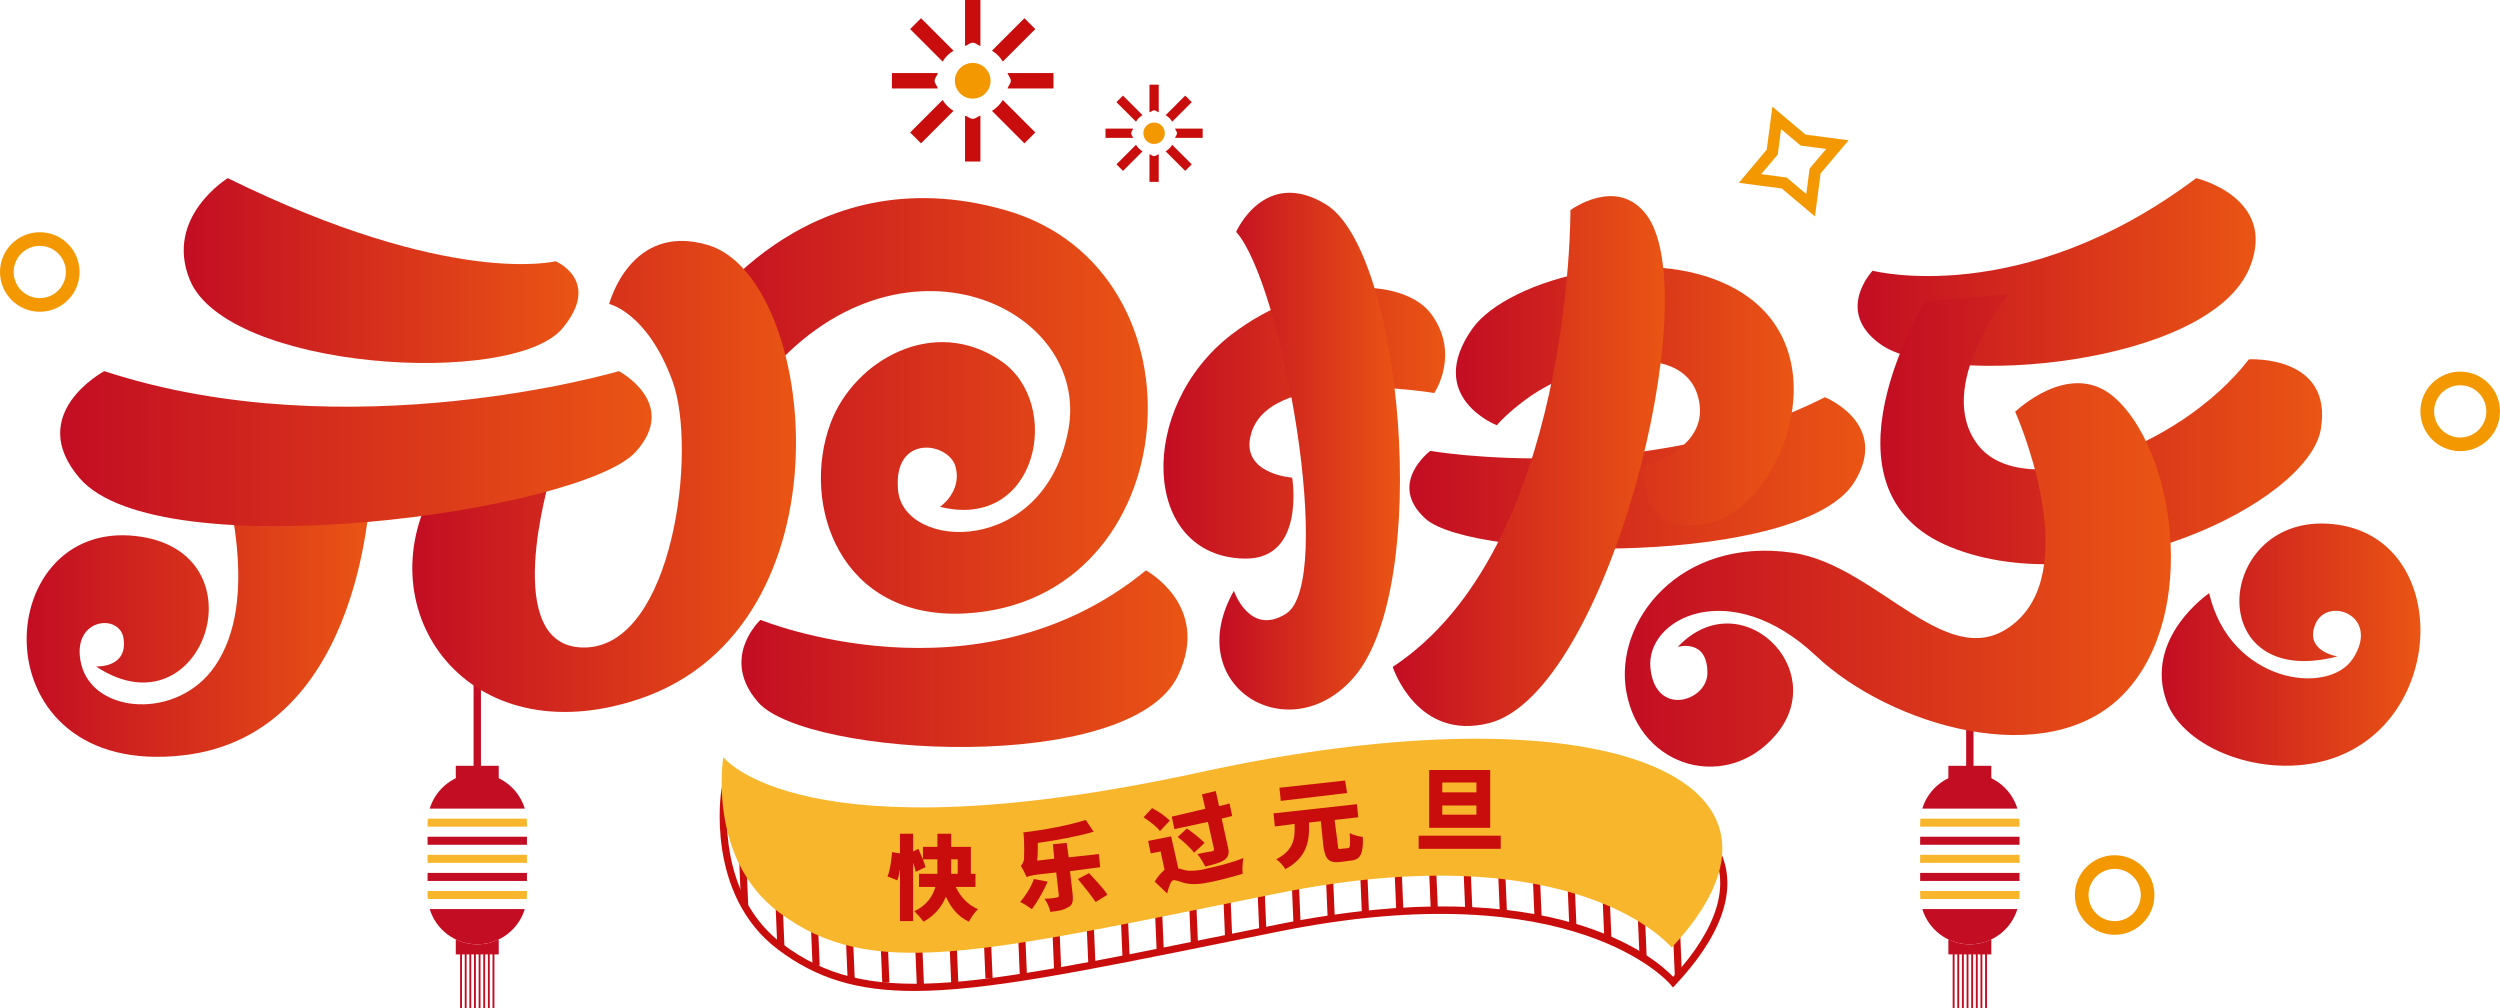 <?xml version="1.0" encoding="iso-8859-1"?>
<!-- Generator: Adobe Illustrator 27.0.0, SVG Export Plug-In . SVG Version: 6.00 Build 0)  -->
<svg version="1.1" id="&#x56FE;&#x5C42;_1" xmlns="http://www.w3.org/2000/svg" xmlns:xlink="http://www.w3.org/1999/xlink" x="0px"
	 y="0px" viewBox="0 0 1133.073 457.006" style="enable-background:new 0 0 1133.073 457.006;" xml:space="preserve">
<g>
	<g>
		<g>
			<g>
				<path style="fill:#F39800;" d="M822.592,98.101l-15.024-12.673l-19.49-2.558l12.657-15.032l2.562-19.494l15.032,12.669
					l19.498,2.566l-12.673,15.028L822.592,98.101z M798.222,78.931l11.542,1.517l8.889,7.494l1.511-11.537l7.504-8.894
					l-11.531-1.517l-8.9-7.499l-1.511,11.537L798.222,78.931z"/>
			</g>
		</g>
	</g>
	<g>
		<g>
			<g>
				<path style="fill:#F39800;" d="M958.426,423.67c-9.935,0-18.031-8.085-18.031-18.026c0-9.941,8.096-18.026,18.031-18.026
					c9.935,0,18.031,8.085,18.031,18.026C976.457,415.585,968.361,423.67,958.426,423.67z M958.426,393.801
					c-6.533,0-11.836,5.31-11.836,11.843s5.304,11.843,11.836,11.843c6.533,0,11.836-5.31,11.836-11.843
					S964.959,393.801,958.426,393.801z"/>
			</g>
		</g>
	</g>
	<g>
		<g>
			<g>
				<path style="fill:#F39800;" d="M18.031,141.3C8.096,141.3,0,133.215,0,123.274s8.095-18.026,18.031-18.026
					c9.935,0,18.031,8.085,18.031,18.026S27.966,141.3,18.031,141.3z M18.031,111.431c-6.533,0-11.836,5.31-11.836,11.843
					c0,6.533,5.304,11.843,11.836,11.843c6.533,0,11.836-5.31,11.836-11.843C29.867,116.741,24.564,111.431,18.031,111.431z"/>
			</g>
		</g>
	</g>
	<g>
		<g>
			<g>
				<path style="fill:#F39800;" d="M1115.042,204.475c-9.935,0-18.031-8.085-18.031-18.026c0-9.941,8.095-18.026,18.031-18.026
					c9.936,0,18.031,8.085,18.031,18.026C1133.073,196.39,1124.977,204.475,1115.042,204.475z M1115.042,174.606
					c-6.533,0-11.836,5.31-11.836,11.843s5.304,11.843,11.836,11.843c6.533,0,11.836-5.31,11.836-11.843
					S1121.575,174.606,1115.042,174.606z"/>
			</g>
		</g>
	</g>
	<g>
		<circle style="fill:#F39800;" cx="440.867" cy="36.611" r="8.09"/>
	</g>
	<g>
		<g>
			<path style="fill:#C80D0C;" d="M440.867,19.36c1.366,0,2.214,1.14,3.487,1.459V0h-6.975v20.818
				C438.652,20.5,439.501,19.36,440.867,19.36z"/>
		</g>
		<g>
			<path style="fill:#C80D0C;" d="M432.141,22.967L417.436,8.248l-4.933,4.933l14.719,14.719
				C428.574,25.751,430.007,24.319,432.141,22.967z"/>
		</g>
		<g>
			<path style="fill:#C80D0C;" d="M454.511,27.899l14.719-14.719l-4.933-4.933l-14.705,14.719
				C451.727,24.319,453.159,25.751,454.511,27.899z"/>
		</g>
		<g>
			<path style="fill:#C80D0C;" d="M423.615,36.624c0-1.379,1.14-2.228,1.445-3.501h-20.805v6.975h20.805
				C424.756,38.826,423.615,37.977,423.615,36.624z"/>
		</g>
		<g>
			<path style="fill:#C80D0C;" d="M449.592,50.256l14.705,14.719l4.933-4.933l-14.719-14.719
				C453.159,47.445,451.727,48.877,449.592,50.256z"/>
		</g>
		<g>
			<path style="fill:#C80D0C;" d="M456.673,33.124c0.305,1.273,1.445,2.122,1.445,3.501c0,1.353-1.14,2.201-1.445,3.474h20.805
				v-6.975H456.673z"/>
		</g>
		<g>
			<path style="fill:#C80D0C;" d="M440.867,53.863c-1.366,0-2.214-1.14-3.487-1.432v20.792h6.975V52.43
				C443.081,52.722,442.232,53.863,440.867,53.863z"/>
		</g>
		<g>
			<path style="fill:#C80D0C;" d="M427.222,45.323l-14.719,14.719l4.933,4.933l14.705-14.719
				C430.007,48.877,428.574,47.445,427.222,45.323z"/>
		</g>
	</g>
	<g>
		<g>
			<circle style="fill:#F39800;" cx="523.069" cy="60.39" r="4.867"/>
		</g>
		<g>
			<g>
				<path style="fill:#C80D0C;" d="M523.069,50.011c0.822,0,1.332,0.686,2.098,0.877V38.365h-4.196v12.524
					C521.737,50.698,522.247,50.011,523.069,50.011z"/>
			</g>
			<g>
				<path style="fill:#C80D0C;" d="M517.82,52.181l-8.847-8.855l-2.968,2.968l8.855,8.855
					C515.674,53.857,516.536,52.995,517.82,52.181z"/>
			</g>
			<g>
				<path style="fill:#C80D0C;" d="M531.278,55.149l8.855-8.855l-2.968-2.968l-8.847,8.855
					C529.602,52.995,530.464,53.857,531.278,55.149z"/>
			</g>
			<g>
				<path style="fill:#C80D0C;" d="M512.691,60.398c0-0.83,0.686-1.34,0.87-2.106h-12.516v4.196h12.516
					C513.377,61.722,512.691,61.211,512.691,60.398z"/>
			</g>
			<g>
				<path style="fill:#C80D0C;" d="M528.318,68.598l8.847,8.855l2.968-2.968l-8.855-8.855
					C530.464,66.907,529.602,67.769,528.318,68.598z"/>
			</g>
			<g>
				<path style="fill:#C80D0C;" d="M532.578,58.292c0.183,0.766,0.87,1.276,0.87,2.106c0,0.814-0.686,1.324-0.87,2.09h12.516v-4.196
					H532.578z"/>
			</g>
			<g>
				<path style="fill:#C80D0C;" d="M523.069,70.768c-0.822,0-1.332-0.686-2.098-0.862v12.508h4.196V69.907
					C524.401,70.082,523.891,70.768,523.069,70.768z"/>
			</g>
			<g>
				<path style="fill:#C80D0C;" d="M514.861,65.631l-8.855,8.855l2.968,2.968l8.847-8.855
					C516.536,67.769,515.674,66.907,514.861,65.631z"/>
			</g>
		</g>
	</g>
	<g>
		<g>
			<g>
				<path style="fill:#C80D0C;" d="M414.366,449.135c-25.63,0-44.175-5.56-61.712-18.743
					c-33.072-24.867-25.849-71.398-25.772-71.863l0.607-3.695l2.283,2.98c0.345,0.452,36.883,44.98,214.831,6.185
					c118.531-25.858,212.535-17.985,233.91,19.592c6.813,11.986,9.049,32.581-19.023,62.642l-1.266,1.357l-1.176-1.443
					c-0.418-0.513-43.348-50.949-177.022-24.032l-23.394,4.729C490.001,440.34,446.589,449.13,414.366,449.135z M329.707,362.379
					c-0.926,10.827-1.568,45.523,24.893,65.42c38.404,28.877,82.785,19.88,201.385-4.13l23.403-4.733
					c124.879-25.16,170.979,15.418,178.934,23.782c20.195-22.128,26.202-41.995,17.374-57.526
					c-20.668-36.336-113.255-43.576-230.404-18.032C388.004,401.472,340.341,371.862,329.707,362.379z"/>
			</g>
		</g>
		<g>
			
				<rect x="335.035" y="374.651" transform="matrix(0.999 -0.042 0.042 0.999 -16.063 14.366)" style="fill:#C80D0C;" width="3.242" height="35.872"/>
		</g>
		<g>
			
				<rect x="351.035" y="373.992" transform="matrix(0.999 -0.042 0.042 0.999 -16.417 15.035)" style="fill:#C80D0C;" width="3.242" height="55.119"/>
		</g>
		<g>
			
				<rect x="366.832" y="373.337" transform="matrix(0.999 -0.042 0.042 0.999 -16.582 15.704)" style="fill:#C80D0C;" width="3.242" height="64.602"/>
		</g>
		<g>
			
				<rect x="382.58" y="372.684" transform="matrix(0.999 -0.042 0.042 0.999 -16.686 16.36)" style="fill:#C80D0C;" width="3.242" height="71.749"/>
		</g>
		<g>
			
				<rect x="398.216" y="372.033" transform="matrix(0.999 -0.042 0.042 0.999 -16.663 16.989)" style="fill:#C80D0C;" width="3.242" height="73.602"/>
		</g>
		<g>
			
				<rect x="413.858" y="371.382" transform="matrix(0.999 -0.042 0.042 0.999 -16.68 17.657)" style="fill:#C80D0C;" width="3.242" height="75.598"/>
		</g>
		<g>
			
				<rect x="429.453" y="370.731" transform="matrix(0.999 -0.042 0.042 0.999 -16.639 18.306)" style="fill:#C80D0C;" width="3.242" height="75.598"/>
		</g>
		<g>
			
				<rect x="445.011" y="370.082" transform="matrix(0.999 -0.042 0.042 0.999 -16.564 18.961)" style="fill:#C80D0C;" width="3.242" height="73.602"/>
		</g>
		<g>
			
				<rect x="460.61" y="369.436" transform="matrix(0.999 -0.042 0.042 0.999 -16.524 19.611)" style="fill:#C80D0C;" width="3.242" height="73.598"/>
		</g>
		<g>
			
				<rect x="476.181" y="368.786" transform="matrix(0.999 -0.042 0.042 0.999 -16.441 20.239)" style="fill:#C80D0C;" width="3.242" height="72.326"/>
		</g>
		<g>
			
				<rect x="491.718" y="368.137" transform="matrix(0.999 -0.042 0.042 0.999 -16.336 20.881)" style="fill:#C80D0C;" width="3.242" height="69.335"/>
		</g>
		<g>
			
				<rect x="507.27" y="367.488" transform="matrix(0.999 -0.042 0.042 0.999 -16.258 21.54)" style="fill:#C80D0C;" width="3.242" height="67.016"/>
		</g>
		<g>
			
				<rect x="522.815" y="366.839" transform="matrix(0.999 -0.042 0.042 0.999 -16.175 22.198)" style="fill:#C80D0C;" width="3.242" height="64.602"/>
		</g>
		<g>
			
				<rect x="538.339" y="366.19" transform="matrix(0.999 -0.042 0.042 0.999 -16.052 22.831)" style="fill:#C80D0C;" width="3.242" height="61.015"/>
		</g>
		<g>
			
				<rect x="553.938" y="365.539" transform="matrix(0.999 -0.042 0.042 0.999 -16.012 23.48)" style="fill:#C80D0C;" width="3.242" height="61.015"/>
		</g>
		<g>
			
				<rect x="569.449" y="364.891" transform="matrix(0.999 -0.042 0.042 0.999 -15.892 24.139)" style="fill:#C80D0C;" width="3.242" height="56.739"/>
		</g>
		<g>
			
				<rect x="585.005" y="364.242" transform="matrix(0.999 -0.042 0.042 0.999 -15.786 24.747)" style="fill:#C80D0C;" width="3.242" height="54.756"/>
		</g>
		<g>
			
				<rect x="600.565" y="363.592" transform="matrix(0.999 -0.042 0.042 0.999 -15.722 25.42)" style="fill:#C80D0C;" width="3.242" height="52.838"/>
		</g>
		<g>
			<g>
				
					<rect x="616.141" y="362.942" transform="matrix(0.999 -0.042 0.042 0.999 -15.683 26.108)" style="fill:#C80D0C;" width="3.242" height="51.83"/>
			</g>
		</g>
		<g>
			<g>
				
					<rect x="631.721" y="362.292" transform="matrix(0.999 -0.042 0.042 0.999 -15.617 26.746)" style="fill:#C80D0C;" width="3.242" height="50.92"/>
			</g>
		</g>
		<g>
			<g>
				
					<rect x="647.318" y="361.642" transform="matrix(0.999 -0.042 0.042 0.999 -15.546 27.34)" style="fill:#C80D0C;" width="3.242" height="50.92"/>
			</g>
		</g>
		<g>
			<g>
				
					<rect x="662.936" y="360.991" transform="matrix(0.999 -0.042 0.042 0.999 -15.531 28.001)" style="fill:#C80D0C;" width="3.242" height="51.83"/>
			</g>
		</g>
		<g>
			<g>
				
					<rect x="678.574" y="360.34" transform="matrix(0.999 -0.042 0.042 0.999 -15.525 28.643)" style="fill:#C80D0C;" width="3.242" height="53.709"/>
			</g>
		</g>
		<g>
			<g>
				
					<rect x="694.236" y="359.689" transform="matrix(0.999 -0.042 0.042 0.999 -15.539 29.281)" style="fill:#C80D0C;" width="3.242" height="56.739"/>
			</g>
		</g>
		<g>
			<g>
				
					<rect x="709.921" y="359.036" transform="matrix(0.999 -0.042 0.042 0.999 -15.604 29.968)" style="fill:#C80D0C;" width="3.242" height="61.02"/>
			</g>
		</g>
		<g>
			<g>
				
					<rect x="725.654" y="358.383" transform="matrix(0.999 -0.042 0.042 0.999 -15.694 30.619)" style="fill:#C80D0C;" width="3.242" height="67.447"/>
			</g>
		</g>
		<g>
			<g>
				
					<rect x="741.429" y="357.729" transform="matrix(0.999 -0.042 0.042 0.999 -15.84 31.303)" style="fill:#C80D0C;" width="3.242" height="75.87"/>
			</g>
		</g>
		<g>
			<g>
				
					<rect x="757.229" y="357.075" transform="matrix(0.999 -0.042 0.042 0.999 -15.991 31.945)" style="fill:#C80D0C;" width="3.242" height="85.538"/>
			</g>
		</g>
		<g>
			<g>
				<path style="fill:#F8B62D;" d="M327.828,343.147c0,0,34.831,46.399,216.467,6.786s285.182,2.64,213.356,79.547
					c0,0-42.169-52.075-178.595-24.599s-184.621,39.738-226.081,8.568C320.303,388.886,327.828,343.147,327.828,343.147z"/>
			</g>
		</g>
		<g>
			<g>
				<g>
					<path style="fill:#C80D0C;" d="M433.177,401.97c2.083,4.464,5.356,8.035,10.118,10.118c-1.488,1.19-3.273,3.869-4.166,5.654
						c-5.059-2.381-8.035-6.249-10.415-11.308c-1.785,4.166-4.761,8.332-10.118,11.308c-0.893-1.19-2.976-3.571-4.166-4.761
						c5.654-2.678,8.332-6.844,9.523-11.011h-7.44v-5.952h8.332c0-0.893,0-1.785,0-2.976v-3.571h-6.547
						c0.595,1.488,0.893,2.678,1.19,3.571l-4.464,2.083c-0.298-1.19-0.595-2.678-1.19-4.166v26.485h-5.952v-23.509
						c-0.298,1.786-0.595,3.571-1.19,5.059l-4.464-1.785c1.19-2.678,1.785-7.44,2.083-11.011l3.571,0.595v-8.928h5.952v8.035
						l2.381-1.19c0.595,1.488,1.488,3.273,2.083,4.761v-5.654h6.547v-5.952h6.249v5.952h8.927v12.201h2.083v5.952H433.177z
						 M431.094,393.043c0,1.19,0,2.083,0,2.976h2.976v-6.547h-2.976V393.043z"/>
				</g>
				<g>
					<path style="fill:#C80D0C;" d="M474.838,399.589c-1.785,4.166-4.761,9.225-7.142,12.499c-1.19-0.893-3.869-2.678-5.356-3.273
						c2.381-2.678,5.059-6.844,6.249-10.415L474.838,399.589z M484.956,394.828l1.19,10.415c0.298,3.273,0,5.059-2.083,5.952
						c-1.785,1.19-4.464,1.785-8.035,2.083c-0.298-1.785-1.488-4.464-2.678-5.952c2.083,0,4.761-0.298,5.654-0.595
						c0.595,0,0.893-0.298,0.893-0.893l-1.19-10.415l-8.035,0.893c-2.381,0.298-5.059,0.893-5.356,1.19
						c-0.595-1.19-1.786-3.869-2.678-5.059c0.595-0.595,1.19-1.488,1.488-2.976c0-1.488,0.298-7.142-0.298-12.201
						c10.118-1.19,20.831-3.273,28.27-5.654l3.571,5.357c-7.142,2.083-16.665,3.869-25.295,5.059c0,2.678,0,5.654-0.298,8.035
						l7.737-0.893l-0.595-6.547l6.249-0.595l0.893,6.547l13.689-1.488l0.595,5.952L484.956,394.828z M493.586,395.721
						c2.678,2.976,6.547,6.844,8.332,9.82l-5.356,3.273c-1.786-2.678-5.357-7.142-8.035-10.415L493.586,395.721z"/>
				</g>
				<g>
					<path style="fill:#C80D0C;" d="M525.725,376.676c-1.488-2.083-4.761-4.464-7.44-6.249l3.869-4.166
						c2.976,1.488,6.249,3.869,8.035,5.654L525.725,376.676z M534.057,393.638c0.595,0,1.488,0.298,2.381,0.595
						c2.976,0.893,7.44,0.298,11.903-0.893c4.166-0.893,11.011-2.678,15.177-4.464c-0.298,1.785-0.595,5.357-0.298,7.142
						c-2.976,0.893-9.225,2.678-13.689,3.571c-5.357,1.19-9.225,1.488-12.796,0.595c-2.083-0.595-3.869-1.488-5.059-1.19
						c-1.19,0.298-2.083,3.571-2.678,5.952l-5.654-5.357c1.19-2.083,2.976-4.166,4.464-5.356l-1.786-8.332l-4.464,0.893l-1.19-5.654
						l10.415-2.083L534.057,393.638z M547.449,372.509l-15.177,3.273l-1.19-5.654l15.177-3.571l-1.488-6.547l6.249-1.488
						l1.488,6.844l4.761-1.19l1.19,5.654l-4.761,1.19l2.678,12.201c0.893,3.273,0.595,5.059-1.488,6.547
						c-1.786,1.19-4.761,2.083-8.63,2.976c-0.893-1.786-2.381-4.166-3.571-5.654c2.678-0.595,5.654-1.19,6.547-1.19
						c0.893-0.298,1.19-0.595,0.893-1.488L547.449,372.509z M537.926,375.485c2.678,1.785,6.249,4.761,8.035,6.547l-4.761,4.464
						c-1.488-2.083-4.761-5.059-7.44-7.142L537.926,375.485z"/>
				</g>
				<g>
					<path style="fill:#C80D0C;" d="M610.834,384.413c1.19,0,1.19-1.19,0.893-6.844c1.488,0.893,4.166,1.488,5.952,1.785
						c0.298,7.737-1.19,10.415-5.654,10.713l-4.464,0.595c-5.357,0.595-6.844-1.19-7.737-6.844l-1.19-11.606l-5.357,0.595
						c0.298,8.63-0.893,15.772-10.713,21.128c-0.893-1.488-2.678-3.571-4.166-4.464c8.035-4.166,8.63-9.523,8.332-16.069
						l-8.927,1.19l-0.595-5.952L615,364.475l0.595,5.952l-10.713,1.19l1.488,11.606c0,1.488,0.298,1.785,1.488,1.488
						L610.834,384.413z M610.536,359.416l-30.056,3.571l-0.595-5.952l29.758-3.273L610.536,359.416z"/>
				</g>
				<g>
					<path style="fill:#C80D0C;" d="M680.171,378.759v5.952h-37.198v-5.952H680.171z M675.409,349v26.187h-27.675V349H675.409z
						 M653.686,359.118h15.474v-4.464h-15.474V359.118z M653.686,369.236h15.474v-4.166h-15.474V369.236z"/>
				</g>
			</g>
		</g>
	</g>
	<g>
		<g>
			<g>
				<path style="fill:#C30D23;" d="M216.307,427.995c-3.492,0-6.784-0.818-9.734-2.236v6.817h19.468v-6.817
					C223.091,427.177,219.798,427.995,216.307,427.995z"/>
			</g>
			<g>
				<path style="fill:#C30D23;" d="M216.307,351.678c-3.492,0-6.784,0.818-9.734,2.236v-6.817h19.468v6.817
					C223.091,352.496,219.798,351.678,216.307,351.678z"/>
			</g>
			<g>
				<g>
					<rect x="208.529" y="431.526" style="fill:#C30D23;" width="0.859" height="25.48"/>
				</g>
				<g>
					<rect x="210.628" y="431.526" style="fill:#C30D23;" width="0.859" height="25.48"/>
				</g>
				<g>
					<rect x="212.728" y="431.526" style="fill:#C30D23;" width="0.859" height="25.48"/>
				</g>
				<g>
					<rect x="214.827" y="431.526" style="fill:#C30D23;" width="0.859" height="25.48"/>
				</g>
				<g>
					<rect x="216.927" y="431.526" style="fill:#C30D23;" width="0.859" height="25.48"/>
				</g>
				<g>
					<rect x="219.026" y="431.526" style="fill:#C30D23;" width="0.859" height="25.48"/>
				</g>
				<g>
					<rect x="221.126" y="431.526" style="fill:#C30D23;" width="0.859" height="25.48"/>
				</g>
				<g>
					<rect x="223.225" y="431.526" style="fill:#C30D23;" width="0.859" height="25.48"/>
				</g>
			</g>
			<g>
				<rect x="214.637" y="309.237" style="fill:#C30D23;" width="3.34" height="41.269"/>
			</g>
			<g>
				<g>
					<rect x="193.785" y="395.624" style="fill:#C30D23;" width="45.043" height="3.646"/>
				</g>
				<g>
					<path style="fill:#F8B62D;" d="M193.785,403.821v1.652c0,0.673,0.043,1.336,0.101,1.994h44.842
						c0.058-0.658,0.101-1.321,0.101-1.994v-1.652H193.785z"/>
				</g>
				<g>
					<path style="fill:#C30D23;" d="M237.855,366.482c-2.805-9.245-11.387-15.977-21.548-15.977
						c-10.161,0-18.744,6.732-21.548,15.977H237.855z"/>
				</g>
				<g>
					<path style="fill:#F8B62D;" d="M193.785,373.027v1.652h45.043v-1.652c0-0.673-0.043-1.336-0.101-1.994h-44.842
						C193.828,371.691,193.785,372.354,193.785,373.027z"/>
				</g>
				<g>
					<rect x="193.785" y="387.427" style="fill:#F8B62D;" width="45.043" height="3.646"/>
				</g>
				<g>
					<path style="fill:#C30D23;" d="M194.758,412.018c2.805,9.245,11.387,15.977,21.548,15.977c10.161,0,18.744-6.732,21.548-15.977
						H194.758z"/>
				</g>
				<g>
					<rect x="193.785" y="379.23" style="fill:#C30D23;" width="45.043" height="3.646"/>
				</g>
			</g>
		</g>
		<g>
			<g>
				<path style="fill:#C30D23;" d="M892.787,427.995c-3.492,0-6.784-0.818-9.734-2.236v6.817h19.468v-6.817
					C899.571,427.177,896.278,427.995,892.787,427.995z"/>
			</g>
			<g>
				<path style="fill:#C30D23;" d="M892.787,351.678c-3.492,0-6.784,0.818-9.734,2.236v-6.817h19.468v6.817
					C899.571,352.496,896.278,351.678,892.787,351.678z"/>
			</g>
			<g>
				<g>
					<rect x="885.009" y="431.526" style="fill:#C30D23;" width="0.859" height="25.48"/>
				</g>
				<g>
					<rect x="887.109" y="431.526" style="fill:#C30D23;" width="0.859" height="25.48"/>
				</g>
				<g>
					<rect x="889.208" y="431.526" style="fill:#C30D23;" width="0.859" height="25.48"/>
				</g>
				<g>
					<rect x="891.308" y="431.526" style="fill:#C30D23;" width="0.859" height="25.48"/>
				</g>
				<g>
					<rect x="893.407" y="431.526" style="fill:#C30D23;" width="0.859" height="25.48"/>
				</g>
				<g>
					<rect x="895.507" y="431.526" style="fill:#C30D23;" width="0.859" height="25.48"/>
				</g>
				<g>
					<rect x="897.606" y="431.526" style="fill:#C30D23;" width="0.859" height="25.48"/>
				</g>
				<g>
					<rect x="899.706" y="431.526" style="fill:#C30D23;" width="0.859" height="25.48"/>
				</g>
			</g>
			<g>
				<rect x="891.117" y="309.237" style="fill:#C30D23;" width="3.34" height="41.269"/>
			</g>
			<g>
				<g>
					<rect x="870.265" y="395.624" style="fill:#C30D23;" width="45.043" height="3.646"/>
				</g>
				<g>
					<path style="fill:#F8B62D;" d="M870.265,403.821v1.652c0,0.673,0.043,1.336,0.101,1.994h44.842
						c0.058-0.658,0.101-1.321,0.101-1.994v-1.652H870.265z"/>
				</g>
				<g>
					<path style="fill:#C30D23;" d="M914.335,366.482c-2.805-9.245-11.387-15.977-21.548-15.977
						c-10.161,0-18.744,6.732-21.548,15.977H914.335z"/>
				</g>
				<g>
					<path style="fill:#F8B62D;" d="M870.265,373.027v1.652h45.043v-1.652c0-0.673-0.043-1.336-0.101-1.994h-44.842
						C870.308,371.691,870.265,372.354,870.265,373.027z"/>
				</g>
				<g>
					<rect x="870.265" y="387.427" style="fill:#F8B62D;" width="45.043" height="3.646"/>
				</g>
				<g>
					<path style="fill:#C30D23;" d="M871.239,412.018c2.805,9.245,11.387,15.977,21.548,15.977c10.161,0,18.744-6.732,21.548-15.977
						H871.239z"/>
				</g>
				<g>
					<rect x="870.265" y="379.23" style="fill:#C30D23;" width="45.043" height="3.646"/>
				</g>
			</g>
		</g>
	</g>
	<g>
		<g>
			<linearGradient id="SVGID_1_" gradientUnits="userSpaceOnUse" x1="83.266" y1="122.632" x2="262.183" y2="122.632">
				<stop  offset="0" style="stop-color:#C30D23"/>
				<stop  offset="1" style="stop-color:#EA5514"/>
			</linearGradient>
			<path style="fill:url(#SVGID_1_);" d="M103.239,80.742c0,0-28.728,17.564-17.276,45.955
				c16.585,41.118,146.503,49.065,168.962,22.114c17.982-21.578-3.11-30.406-3.11-30.406S204.251,130.498,103.239,80.742z"/>
		</g>
		<g>
			
				<linearGradient id="SVGID_00000183226786035324843360000006873154277356281517_" gradientUnits="userSpaceOnUse" x1="336.042" y1="298.541" x2="538.214" y2="298.541">
				<stop  offset="0" style="stop-color:#C30D23"/>
				<stop  offset="1" style="stop-color:#EA5514"/>
			</linearGradient>
			<path style="fill:url(#SVGID_00000183226786035324843360000006873154277356281517_);" d="M519.358,258.516
				c0,0,29.671,15.918,14.574,47.654c-21.577,45.36-168.465,36.913-190.24,12.197c-17.77-20.171,0.983-37.435,0.983-37.435
				S442.885,321.235,519.358,258.516z"/>
		</g>
		<g>
			
				<linearGradient id="SVGID_00000103966274469749846640000010483477708351576487_" gradientUnits="userSpaceOnUse" x1="638.781" y1="214.337" x2="845.371" y2="214.337">
				<stop  offset="0" style="stop-color:#C30D23"/>
				<stop  offset="1" style="stop-color:#EA5514"/>
			</linearGradient>
			<path style="fill:url(#SVGID_00000103966274469749846640000010483477708351576487_);" d="M827.104,180.029
				c0,0,29.746,12.011,13.323,38.502c-23.474,37.865-173.007,35.989-194.415,16.507c-17.471-15.899,2.214-30.672,2.214-30.672
				S745.886,221.181,827.104,180.029z"/>
		</g>
		<g>
			
				<linearGradient id="SVGID_00000143589518847479247830000006251591238931690397_" gradientUnits="userSpaceOnUse" x1="841.925" y1="123.274" x2="1022.351" y2="123.274">
				<stop  offset="0" style="stop-color:#C30D23"/>
				<stop  offset="1" style="stop-color:#EA5514"/>
			</linearGradient>
			<path style="fill:url(#SVGID_00000143589518847479247830000006251591238931690397_);" d="M995.38,80.742
				c0,0,36.916,8.748,24.37,40.249c-17.932,45.025-139.73,54.99-167.559,34.976c-20.863-15.004-3.469-33.273-3.469-33.273
				S916.226,140.282,995.38,80.742z"/>
		</g>
		<g>
			
				<linearGradient id="SVGID_00000117657570842989621090000018041830684892794499_" gradientUnits="userSpaceOnUse" x1="12.082" y1="270.128" x2="168.01" y2="270.128">
				<stop  offset="0" style="stop-color:#C30D23"/>
				<stop  offset="1" style="stop-color:#EA5514"/>
			</linearGradient>
			<path style="fill:url(#SVGID_00000117657570842989621090000018041830684892794499_);" d="M168.01,219.102
				c0,0-1.96,113.695-84.955,123.23c-93.481,10.74-88.185-106.898-21.542-99.395c58.859,6.627,30.664,91.351-18.025,59.111
				c0,0,14.547,0.868,12.508-12.709c-1.765-11.756-24.274-9.108-19.152,11.797c5.531,22.577,43.819,25.39,60.669,0.632
				c20.102-29.534,6.32-78.745-0.487-104.537"/>
		</g>
		<g>
			
				<linearGradient id="SVGID_00000154411342517288085670000002435274846652280213_" gradientUnits="userSpaceOnUse" x1="979.745" y1="292.165" x2="1097.011" y2="292.165">
				<stop  offset="0" style="stop-color:#C30D23"/>
				<stop  offset="1" style="stop-color:#EA5514"/>
			</linearGradient>
			<path style="fill:url(#SVGID_00000154411342517288085670000002435274846652280213_);" d="M1001.254,268.847
				c9.369,40.571,54.146,46.965,65.308,29.43c12.334-19.377-11.672-28.119-17.075-15.574c-5.403,12.546,9.943,14.799,9.943,14.799
				c-61.956,16.166-55.937-65.548-1.979-59.953c53.75,5.573,52.357,90.138-1.921,106.699c-29.794,9.091-65.718-5.022-73.466-26.058
				C971.347,289.094,1001.254,268.847,1001.254,268.847z"/>
		</g>
		<g>
			
				<linearGradient id="SVGID_00000021115348061657037680000005873805731210839683_" gradientUnits="userSpaceOnUse" x1="315.24" y1="183.969" x2="520.222" y2="183.969">
				<stop  offset="0" style="stop-color:#C30D23"/>
				<stop  offset="1" style="stop-color:#EA5514"/>
			</linearGradient>
			<path style="fill:url(#SVGID_00000021115348061657037680000005873805731210839683_);" d="M315.24,146.671
				c0,0,48.209-77.933,140.647-51.363c94.171,27.068,82.288,177.061-18.16,182.704c-57.088,3.207-75.066-49.375-61.249-86.334
				c10.494-28.071,46.546-49.168,77.321-28.008c28.108,19.326,16.599,77.116-27.751,66.028c0,0,10.064-6.83,7.056-18.1
				s-28.457-15.206-26.081,10.599c2.521,27.385,66.121,30.339,77.116-26.998c10.995-57.338-80.781-98.66-141.309-19.145"/>
		</g>
		<g>
			
				<linearGradient id="SVGID_00000121980959794022633470000013384379674410739347_" gradientUnits="userSpaceOnUse" x1="527.305" y1="191.759" x2="654.983" y2="191.759">
				<stop  offset="0" style="stop-color:#C30D23"/>
				<stop  offset="1" style="stop-color:#EA5514"/>
			</linearGradient>
			<path style="fill:url(#SVGID_00000121980959794022633470000013384379674410739347_);" d="M585.658,216.472
				c0,0,6.17,37.15-21.52,36.701c-46.87-0.759-49.212-68.477-5.854-101.654c34.825-26.648,77.96-26.387,90.522-9.009
				c13.123,18.154,1.257,35.625,1.257,35.625s-73.542-12.527-82.901,18.036C561.441,214.85,585.658,216.472,585.658,216.472z"/>
		</g>
		<g>
			
				<linearGradient id="SVGID_00000158726273264405696370000014297895779259676597_" gradientUnits="userSpaceOnUse" x1="552.67" y1="204.475" x2="634.511" y2="204.475">
				<stop  offset="0" style="stop-color:#C30D23"/>
				<stop  offset="1" style="stop-color:#EA5514"/>
			</linearGradient>
			<path style="fill:url(#SVGID_00000158726273264405696370000014297895779259676597_);" d="M560.249,105.084
				c0,0,12.904-29.403,40.679-12.456c34.719,21.185,47.988,172.302,13.173,213.775c-29.1,34.666-79.46,4.936-54.869-38.644
				c0,0,7.063,20.856,23.631,10.394C605.324,263.969,581.231,128.525,560.249,105.084z"/>
		</g>
		<g>
			
				<linearGradient id="SVGID_00000107589225380119018770000001773093745184590473_" gradientUnits="userSpaceOnUse" x1="659.841" y1="179.532" x2="812.97" y2="179.532">
				<stop  offset="0" style="stop-color:#C30D23"/>
				<stop  offset="1" style="stop-color:#EA5514"/>
			</linearGradient>
			<path style="fill:url(#SVGID_00000107589225380119018770000001773093745184590473_);" d="M667.238,149.062
				c16.04-22.921,84.228-40.978,122.722-16.06c44.523,28.821,16.282,98.105-16.151,104.286
				c-32.433,6.181-28.509-26.211-28.509-26.211s30.915-7.768,24.246-31.45c-7.472-26.536-53.926-15.623-76.583,0.402
				c-9.852,6.968-14.553,12.715-14.553,12.715S645.567,180.029,667.238,149.062z"/>
		</g>
		<g>
			
				<linearGradient id="SVGID_00000085951628840059669790000009057612763762411706_" gradientUnits="userSpaceOnUse" x1="852.235" y1="194.505" x2="1052.441" y2="194.505">
				<stop  offset="0" style="stop-color:#C30D23"/>
				<stop  offset="1" style="stop-color:#EA5514"/>
			</linearGradient>
			<path style="fill:url(#SVGID_00000085951628840059669790000009057612763762411706_);" d="M910.517,133.287
				c0,0-34.354,41.982-14.056,68.37c20.298,26.388,90.55,2.818,122.805-38.797c0,0,38.246-2.217,32.608,31.612
				c-5.638,33.829-103.152,79.747-167.876,53.46c-64.048-26.013-11.425-111.338-11.425-111.338"/>
		</g>
		<g>
			
				<linearGradient id="SVGID_00000036967250407851414380000002489717855617294493_" gradientUnits="userSpaceOnUse" x1="736.405" y1="260.566" x2="983.923" y2="260.566">
				<stop  offset="0" style="stop-color:#C30D23"/>
				<stop  offset="1" style="stop-color:#EA5514"/>
			</linearGradient>
			<path style="fill:url(#SVGID_00000036967250407851414380000002489717855617294493_);" d="M913.346,186.623
				c0,0,30.554,68.436,0.579,95.056c-29.975,26.62-62.196-25.594-101.661-31.193c-51.12-7.253-80.815,31.198-75.176,62.956
				c6.227,35.074,46.116,45.647,68.035,19.301c24.66-29.64-16.396-69.477-44.73-39.523c0,0,13.45-4.09,13.45,11.788
				c0,12.834-23.567,20.313-25.822-2.24c-2.255-22.553,36.102-42.211,75.144-5.427c33.181,31.261,104.807,53.251,139.512,17.037
				c34.581-36.085,22.625-111.896-5.06-134.845C937.695,163.017,913.346,186.623,913.346,186.623z"/>
		</g>
		<g>
			
				<linearGradient id="SVGID_00000071527913531954000860000000000046389598497953_" gradientUnits="userSpaceOnUse" x1="186.869" y1="215.939" x2="360.771" y2="215.939">
				<stop  offset="0" style="stop-color:#C30D23"/>
				<stop  offset="1" style="stop-color:#EA5514"/>
			</linearGradient>
			<path style="fill:url(#SVGID_00000071527913531954000860000000000046389598497953_);" d="M276.101,137.779
				c0,0,9.559-37.304,44.918-26.679c49.447,14.859,66.726,173.028-31.55,205.787c-77.693,25.898-123.996-40.176-92.732-95.756
				c18.143-32.255,52.758-5.277,52.758-5.277s-23.839,78.648,15.897,77.611c39.735-1.037,50.79-89.691,39.388-120.788
				S276.101,137.779,276.101,137.779z"/>
		</g>
		<g>
			
				<linearGradient id="SVGID_00000045607651248621696560000007299310536223595694_" gradientUnits="userSpaceOnUse" x1="631.213" y1="208.974" x2="754.552" y2="208.974">
				<stop  offset="0" style="stop-color:#C30D23"/>
				<stop  offset="1" style="stop-color:#EA5514"/>
			</linearGradient>
			<path style="fill:url(#SVGID_00000045607651248621696560000007299310536223595694_);" d="M631.213,302.272
				c0,0,10.905,33.874,43.815,25.431c53.406-13.701,98.97-194.415,71.046-230.551c-13.437-17.388-34.309-1.917-34.309-1.917
				S712.809,248.429,631.213,302.272z"/>
		</g>
		<g>
			
				<linearGradient id="SVGID_00000080926149499330993590000009296354562272102310_" gradientUnits="userSpaceOnUse" x1="27.268" y1="203.343" x2="295.349" y2="203.343">
				<stop  offset="0" style="stop-color:#C30D23"/>
				<stop  offset="1" style="stop-color:#EA5514"/>
			</linearGradient>
			<path style="fill:url(#SVGID_00000080926149499330993590000009296354562272102310_);" d="M47.271,168.213
				c0,0-36.29,19.349-11.111,48.577c35.989,41.777,227.507,15.002,251.943-11.982c19.942-22.022-7.602-36.595-7.602-36.595
				S157.84,204.484,47.271,168.213z"/>
		</g>
	</g>
</g>
</svg>
